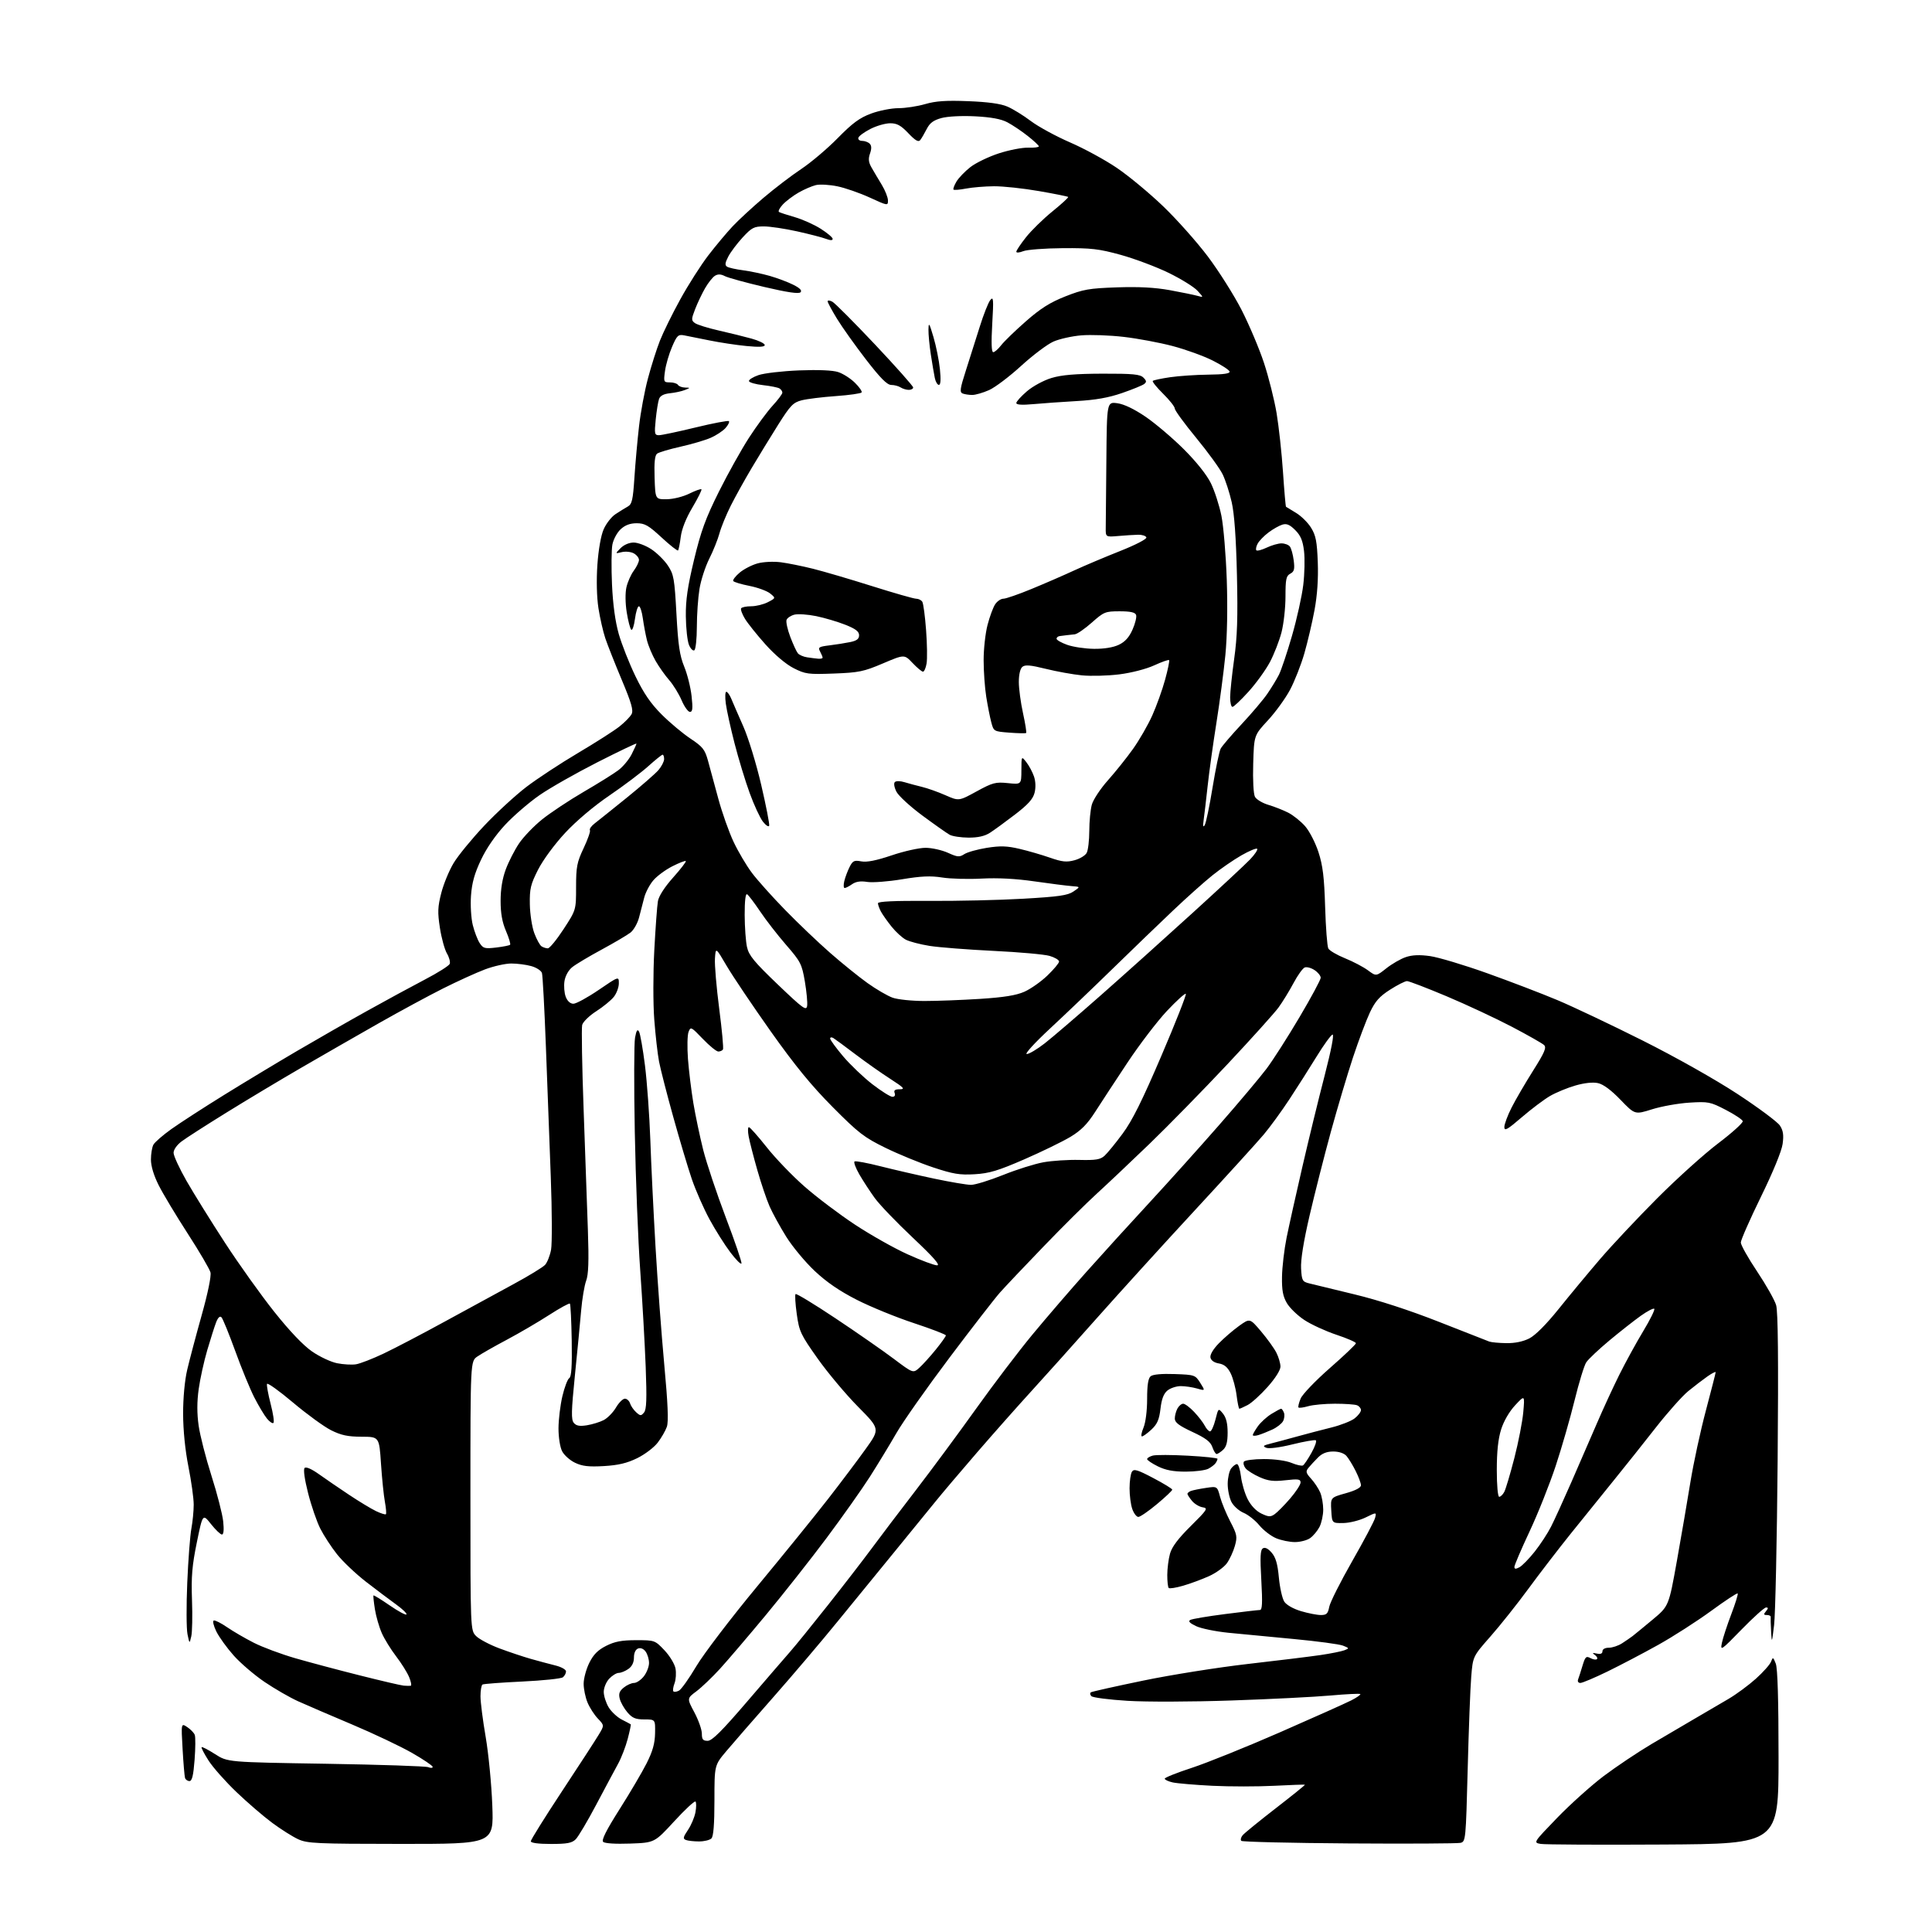 <?xml version="1.0" encoding="UTF-8" standalone="no"?>
<svg 
  version="1.1" 
  xmlns="http://www.w3.org/2000/svg" 
  xmlns:xlink="http://www.w3.org/1999/xlink" 
  xmlns:svg="http://www.w3.org/2000/svg"
  xmlns:rdf="http://www.w3.org/1999/02/22-rdf-syntax-ns#"
  xmlns:cc="http://creativecommons.org/ns#"
  xmlns:dc="http://purl.org/dc/elements/1.1/"
  viewBox="0 0 768 768"
  width="768"
  height="768"
>
<style>svg {background-color: white; }</style>"
<path stroke="none" fill="black" fill-rule="evenodd" d="M661.18,733.23C635.99,733.38 614.05,733.27 612.43,732.98C609.50,732.46 609.50,732.46 618.97,722.65C624.18,717.26 632.51,709.78 637.47,706.03C642.44,702.29 651.00,696.55 656.50,693.29C662.00,690.03 669.88,685.40 674.00,683.01C678.12,680.61 684.05,677.15 687.16,675.31C690.28,673.47 695.16,669.86 698.01,667.30C700.87,664.73 703.56,661.70 704.00,660.57C704.75,658.62 704.86,658.66 705.90,661.32C706.63,663.17 707.00,675.83 707.00,698.55C707.00,732.96 707.00,732.96 661.18,733.23zM159.38,732.98C125.69,732.96 122.15,732.80 118.50,731.11C116.30,730.10 111.67,727.17 108.21,724.61C104.75,722.05 98.36,716.55 94.01,712.39C89.66,708.23 84.67,702.60 82.92,699.88C81.17,697.15 79.92,694.74 80.14,694.52C80.37,694.30 82.79,695.56 85.52,697.31C90.50,700.50 90.50,700.50 129.50,701.12C150.95,701.47 169.29,702.08 170.25,702.48C171.21,702.88 172.00,702.83 172.00,702.36C171.99,701.89 168.28,699.38 163.75,696.79C159.21,694.20 148.53,689.13 140.00,685.53C131.47,681.93 121.80,677.77 118.50,676.28C115.20,674.79 109.20,671.33 105.17,668.60C101.14,665.87 95.63,661.16 92.93,658.13C90.23,655.11 87.12,650.80 86.01,648.56C84.91,646.33 84.44,644.36 84.97,644.18C85.50,644.00 87.89,645.20 90.28,646.85C92.68,648.50 97.46,651.28 100.91,653.03C104.36,654.79 111.76,657.54 117.34,659.16C122.93,660.77 134.47,663.85 143.00,665.99C151.53,668.14 159.40,669.98 160.50,670.07C161.60,670.16 162.84,670.18 163.26,670.12C163.68,670.05 163.40,668.50 162.63,666.67C161.87,664.83 159.54,661.12 157.47,658.42C155.39,655.71 152.83,651.57 151.78,649.20C150.73,646.84 149.49,642.56 149.03,639.70C148.58,636.84 148.32,634.37 148.47,634.21C148.62,634.05 151.49,635.82 154.86,638.14C158.22,640.46 161.24,642.10 161.56,641.77C161.89,641.45 160.07,639.68 157.52,637.84C154.97,636.00 149.55,631.92 145.48,628.77C141.41,625.61 136.22,620.69 133.96,617.83C131.69,614.96 128.70,610.38 127.32,607.64C125.93,604.90 123.75,598.57 122.48,593.58C121.08,588.08 120.53,584.13 121.08,583.55C121.65,582.97 123.79,583.89 126.75,585.99C129.36,587.85 134.76,591.55 138.75,594.20C142.74,596.86 147.58,599.78 149.49,600.70C151.41,601.61 153.17,602.16 153.40,601.93C153.64,601.69 153.46,599.47 153.00,597.00C152.54,594.52 151.84,587.69 151.45,581.82C150.74,571.14 150.74,571.14 143.72,571.12C138.23,571.10 135.61,570.54 131.61,568.54C128.80,567.13 122.00,562.18 116.50,557.55C111.00,552.91 106.34,549.57 106.14,550.13C105.95,550.68 106.60,554.24 107.58,558.05C108.57,561.85 109.08,565.26 108.71,565.62C108.35,565.99 107.18,565.21 106.11,563.89C105.04,562.58 102.78,558.80 101.09,555.50C99.40,552.20 95.99,543.90 93.51,537.04C91.02,530.19 88.56,524.16 88.03,523.63C87.42,523.02 86.66,523.73 85.93,525.59C85.31,527.19 83.72,532.17 82.40,536.66C81.08,541.14 79.54,548.14 78.98,552.20C78.28,557.21 78.28,561.89 78.96,566.69C79.51,570.59 81.81,579.57 84.06,586.64C86.32,593.71 88.41,601.86 88.72,604.75C89.08,608.12 88.90,610.00 88.22,610.00C87.64,610.00 85.69,608.13 83.88,605.85C80.59,601.70 80.59,601.70 78.25,613.10C76.36,622.32 75.99,626.70 76.32,636.00C76.55,642.33 76.42,648.85 76.03,650.50C75.33,653.50 75.33,653.50 74.53,649.61C74.09,647.47 74.05,638.25 74.44,629.11C74.83,619.97 75.57,610.30 76.08,607.61C76.58,604.93 77.00,600.65 77.00,598.11C77.00,595.58 76.05,588.77 74.90,583.00C73.60,576.45 72.81,568.55 72.79,562.00C72.78,555.70 73.43,548.70 74.42,544.50C75.32,540.65 77.90,530.91 80.16,522.85C82.61,514.12 84.03,507.24 83.67,505.81C83.34,504.50 79.27,497.55 74.63,490.38C69.99,483.20 64.80,474.57 63.10,471.19C61.14,467.31 60.00,463.55 60.00,460.96C60.00,458.71 60.44,456.04 60.98,455.04C61.52,454.03 64.78,451.20 68.23,448.75C71.68,446.30 81.03,440.25 89.00,435.31C96.97,430.37 110.03,422.50 118.00,417.82C125.97,413.15 138.57,405.94 146.00,401.81C153.43,397.67 163.72,392.09 168.87,389.40C174.03,386.71 178.49,383.90 178.77,383.15C179.06,382.39 178.56,380.52 177.65,378.99C176.75,377.45 175.49,372.89 174.87,368.85C173.91,362.64 174.00,360.49 175.41,355.00C176.32,351.43 178.52,346.08 180.29,343.13C182.05,340.18 187.53,333.49 192.45,328.27C197.37,323.06 204.95,316.09 209.29,312.78C213.63,309.48 222.86,303.41 229.81,299.30C236.75,295.19 244.14,290.47 246.23,288.81C248.32,287.16 250.49,284.94 251.06,283.89C251.86,282.39 251.03,279.48 247.15,270.24C244.44,263.78 241.50,256.36 240.62,253.73C239.74,251.11 238.51,245.72 237.89,241.76C237.21,237.37 237.05,230.61 237.47,224.52C237.89,218.50 238.88,212.87 239.96,210.41C240.94,208.16 243.04,205.46 244.63,204.41C246.21,203.36 248.41,202.00 249.50,201.39C251.22,200.44 251.60,198.84 252.19,189.89C252.56,184.18 253.39,175.00 254.02,169.50C254.64,164.00 256.23,155.45 257.55,150.50C258.86,145.55 261.01,138.78 262.32,135.45C263.63,132.12 267.28,124.69 270.45,118.95C273.61,113.20 278.62,105.35 281.58,101.50C284.54,97.65 288.89,92.46 291.23,89.97C293.58,87.47 299.10,82.38 303.50,78.64C307.90,74.90 314.65,69.75 318.50,67.19C322.35,64.63 328.88,59.11 333.00,54.91C338.90,48.90 341.73,46.82 346.29,45.14C349.47,43.96 354.35,43.00 357.13,43.00C359.92,43.00 364.70,42.27 367.76,41.38C371.98,40.15 376.11,39.87 384.91,40.22C392.72,40.52 397.79,41.22 400.45,42.37C402.63,43.30 406.83,45.89 409.78,48.12C412.73,50.35 419.73,54.16 425.32,56.59C430.92,59.01 439.32,63.58 443.98,66.75C448.65,69.91 456.92,76.77 462.36,81.99C467.80,87.21 475.81,96.21 480.16,101.99C484.50,107.77 490.52,117.30 493.53,123.17C496.54,129.05 500.54,138.50 502.42,144.17C504.30,149.85 506.57,158.89 507.47,164.26C508.36,169.63 509.51,180.15 510.01,187.64C510.51,195.13 511.05,201.35 511.21,201.45C511.37,201.56 513.16,202.65 515.20,203.88C517.23,205.10 519.93,207.76 521.18,209.80C523.07,212.85 523.53,215.24 523.84,223.51C524.08,230.11 523.64,236.60 522.54,242.51C521.62,247.46 519.80,255.21 518.50,259.74C517.19,264.28 514.63,270.79 512.81,274.21C510.99,277.63 507.02,283.10 504.00,286.36C498.50,292.30 498.50,292.30 498.17,303.56C497.97,310.03 498.27,315.63 498.86,316.73C499.42,317.79 501.82,319.23 504.19,319.94C506.56,320.64 510.12,322.05 512.09,323.05C514.07,324.06 517.09,326.48 518.80,328.42C520.51,330.37 522.90,335.01 524.11,338.73C525.84,344.07 526.40,348.68 526.76,360.50C527.01,368.75 527.58,376.19 528.03,377.03C528.47,377.88 531.46,379.63 534.67,380.93C537.88,382.23 541.97,384.38 543.77,385.71C547.04,388.13 547.04,388.13 551.09,384.92C553.32,383.16 556.80,381.15 558.82,380.47C561.39,379.60 564.31,379.48 568.50,380.07C571.80,380.54 581.99,383.59 591.14,386.86C600.30,390.13 612.90,394.96 619.14,397.58C625.39,400.21 640.62,407.43 653.00,413.64C666.15,420.24 681.80,429.06 690.66,434.86C699.00,440.33 706.60,445.98 707.54,447.43C708.85,449.42 709.11,451.18 708.62,454.74C708.24,457.56 704.79,465.96 699.99,475.76C695.60,484.75 692.00,492.92 692.00,493.92C692.00,494.92 694.91,500.10 698.48,505.43C702.04,510.76 705.44,516.78 706.04,518.81C706.79,521.37 706.98,540.31 706.64,580.50C706.37,612.40 705.73,641.88 705.23,646.00C704.36,653.23 704.31,653.32 704.04,648.50C703.89,645.75 703.82,643.16 703.88,642.75C703.95,642.34 703.27,642.00 702.38,642.00C701.05,642.00 700.98,641.73 702.00,640.50C702.96,639.34 702.97,639.00 702.03,639.00C701.37,639.00 696.99,642.94 692.30,647.75C684.09,656.18 683.80,656.37 684.50,653.00C684.90,651.08 686.57,645.98 688.21,641.68C689.85,637.38 691.00,633.66 690.75,633.42C690.50,633.17 685.72,636.32 680.12,640.42C674.51,644.51 665.06,650.58 659.10,653.90C653.15,657.22 644.08,661.97 638.96,664.47C633.84,666.96 629.00,669.00 628.22,669.00C627.40,669.00 627.02,668.40 627.32,667.60C627.62,666.84 628.40,664.38 629.07,662.15C630.15,658.56 630.52,658.21 632.23,659.12C633.30,659.69 634.46,659.88 634.81,659.53C635.16,659.18 634.78,658.43 633.97,657.86C632.82,657.05 632.99,656.93 634.75,657.32C636.25,657.65 637.00,657.34 637.00,656.41C637.00,655.57 638.02,655.00 639.54,655.00C640.93,655.00 643.29,654.21 644.78,653.25C646.28,652.29 648.17,650.98 649.00,650.35C649.82,649.71 653.40,646.78 656.94,643.83C663.37,638.47 663.37,638.47 666.59,620.49C668.36,610.59 670.79,596.42 671.99,589.00C673.20,581.58 675.94,568.89 678.09,560.80C680.24,552.72 682.00,545.83 682.00,545.49C682.00,545.14 680.54,545.89 678.75,547.14C676.96,548.39 673.54,551.01 671.15,552.96C668.76,554.90 662.93,561.45 658.19,567.50C653.46,573.55 645.93,583.00 641.47,588.50C637.01,594.00 629.34,603.50 624.43,609.61C619.52,615.72 611.91,625.62 607.52,631.61C603.13,637.60 596.38,646.09 592.52,650.47C585.50,658.44 585.50,658.44 584.84,666.47C584.47,670.89 583.84,687.45 583.43,703.27C582.70,731.32 582.63,732.06 580.59,732.56C579.44,732.84 559.52,732.95 536.33,732.79C513.14,732.63 493.84,732.17 493.44,731.77C493.04,731.37 493.28,730.37 493.97,729.54C494.66,728.71 500.57,723.89 507.10,718.84C513.64,713.78 518.87,709.56 518.74,709.45C518.61,709.35 513.10,709.54 506.50,709.88C499.90,710.22 488.86,710.22 481.96,709.88C475.06,709.53 467.97,708.93 466.21,708.55C464.44,708.16 463.00,707.48 463.00,707.05C463.00,706.61 467.84,704.68 473.75,702.75C479.66,700.82 495.42,694.47 508.78,688.63C522.13,682.79 534.88,677.08 537.12,675.94C539.36,674.80 540.99,673.66 540.75,673.41C540.50,673.17 535.17,673.43 528.90,673.99C522.63,674.56 504.90,675.45 489.50,675.97C473.76,676.51 455.67,676.57 448.19,676.10C440.87,675.65 434.42,674.82 433.85,674.25C433.29,673.69 433.20,672.99 433.67,672.71C434.13,672.42 443.49,670.33 454.47,668.06C465.45,665.78 484.12,662.82 495.97,661.46C507.81,660.11 520.84,658.51 524.92,657.91C528.99,657.31 533.27,656.45 534.42,656.01C536.41,655.24 536.39,655.16 533.84,654.16C532.37,653.59 523.60,652.41 514.34,651.54C505.08,650.67 493.36,649.55 488.29,649.05C483.23,648.54 477.45,647.36 475.45,646.41C472.91,645.20 472.22,644.46 473.16,643.95C473.90,643.54 480.14,642.49 487.04,641.61C493.94,640.72 500.14,640.00 500.82,640.00C501.77,640.00 501.90,637.25 501.39,628.15C500.86,618.90 501.00,616.12 502.02,615.49C502.87,614.96 504.10,615.57 505.51,617.22C507.12,619.09 507.87,621.67 508.37,627.09C508.75,631.13 509.72,635.44 510.52,636.68C511.39,638.00 514.12,639.55 517.18,640.46C520.03,641.31 523.58,642.00 525.07,642.00C527.33,642.00 527.88,641.46 528.39,638.75C528.73,636.96 532.84,628.79 537.52,620.59C542.21,612.40 546.30,604.65 546.62,603.39C547.19,601.09 547.19,601.09 542.85,603.22C540.46,604.39 536.48,605.39 534.00,605.43C529.50,605.50 529.50,605.50 529.20,600.40C528.91,595.29 528.91,595.29 534.95,593.59C538.88,592.49 541.00,591.37 541.00,590.41C541.00,589.59 540.05,587.03 538.88,584.71C537.72,582.39 536.07,579.71 535.23,578.75C534.28,577.68 532.26,577.00 529.99,577.00C527.41,577.00 525.56,577.73 523.90,579.41C522.58,580.73 520.89,582.56 520.14,583.48C518.96,584.93 519.10,585.52 521.20,587.83C522.53,589.30 524.16,591.76 524.81,593.30C525.47,594.84 526.00,597.90 526.00,600.10C526.00,602.30 525.33,605.40 524.51,606.99C523.68,608.58 522.01,610.58 520.78,611.44C519.56,612.30 516.84,613.00 514.75,613.00C512.65,613.00 509.28,612.31 507.25,611.46C505.22,610.61 502.23,608.30 500.60,606.33C498.98,604.36 496.16,602.13 494.35,601.37C492.53,600.61 490.36,598.67 489.52,597.05C488.69,595.43 488.01,592.16 488.03,589.80C488.05,587.43 488.66,584.71 489.39,583.75C490.12,582.79 491.17,582.00 491.72,582.00C492.27,582.00 492.98,584.22 493.31,586.93C493.63,589.64 494.83,593.71 495.98,595.97C497.28,598.51 499.35,600.68 501.43,601.67C504.31,603.04 505.06,603.07 506.74,601.88C507.81,601.12 510.56,598.34 512.85,595.69C515.13,593.04 517.00,590.17 517.00,589.31C517.00,587.98 516.07,587.85 511.01,588.42C506.24,588.96 504.14,588.71 500.76,587.21C498.41,586.17 495.90,584.60 495.16,583.71C494.43,582.82 494.12,581.62 494.47,581.04C494.83,580.47 498.41,580.00 502.44,580.00C506.75,580.00 511.26,580.63 513.42,581.53C515.44,582.37 517.48,582.82 517.96,582.52C518.45,582.22 519.97,579.97 521.34,577.50C522.72,575.04 523.49,572.81 523.07,572.54C522.64,572.28 518.44,573.01 513.73,574.17C508.73,575.41 504.41,575.96 503.34,575.51C501.83,574.88 502.13,574.59 505.00,573.87C506.93,573.39 511.65,572.13 515.50,571.06C519.35,569.99 525.54,568.37 529.26,567.45C532.98,566.53 537.14,564.89 538.51,563.81C539.88,562.74 541.00,561.26 541.00,560.53C541.00,559.81 540.29,558.94 539.42,558.61C538.55,558.27 534.61,558.00 530.66,558.00C526.72,558.00 521.94,558.44 520.06,558.98C518.17,559.52 516.43,559.76 516.18,559.51C515.93,559.27 516.31,557.68 517.01,555.98C517.72,554.27 522.90,548.86 528.64,543.83C534.34,538.84 539.00,534.40 539.00,533.96C539.00,533.52 535.50,532.00 531.23,530.58C526.96,529.15 521.24,526.53 518.53,524.74C515.81,522.96 512.67,519.92 511.55,518.00C509.97,515.30 509.53,512.89 509.62,507.50C509.68,503.65 510.50,496.68 511.44,492.00C512.39,487.32 515.19,474.73 517.67,464.00C520.15,453.27 524.13,436.93 526.53,427.69C529.22,417.27 530.42,411.02 529.69,411.26C529.03,411.47 526.17,415.43 523.32,420.07C520.47,424.71 515.63,432.32 512.55,437.00C509.48,441.68 504.89,447.98 502.35,451.00C499.81,454.02 487.54,467.52 475.07,481.00C462.60,494.48 445.02,513.83 435.99,524.00C426.97,534.17 415.27,547.23 409.99,553.00C404.72,558.77 395.02,569.71 388.45,577.31C381.88,584.91 374.25,593.91 371.50,597.33C368.75,600.74 361.53,609.60 355.45,617.02C349.37,624.43 339.27,636.80 333.01,644.50C326.75,652.20 315.29,665.70 307.54,674.50C299.78,683.30 291.32,693.02 288.72,696.11C284.00,701.72 284.00,701.72 284.00,715.66C284.00,725.17 283.62,729.98 282.80,730.80C282.14,731.46 279.93,732.00 277.88,732.00C275.84,732.00 273.49,731.74 272.66,731.42C271.41,730.94 271.54,730.30 273.46,727.46C274.73,725.59 276.07,722.43 276.45,720.43C276.82,718.43 276.83,716.50 276.47,716.15C276.11,715.79 272.30,719.33 268.01,724.00C260.20,732.50 260.20,732.50 250.50,732.85C244.65,733.06 240.39,732.79 239.76,732.16C239.04,731.44 241.04,727.48 246.22,719.31C250.35,712.81 255.20,704.57 257.01,701.00C259.45,696.17 260.32,693.09 260.40,689.00C260.50,683.50 260.50,683.50 256.17,683.50C252.66,683.50 251.37,682.97 249.42,680.70C248.10,679.16 246.72,676.73 246.36,675.28C245.85,673.27 246.22,672.24 247.96,670.83C249.20,669.82 251.04,669.00 252.04,669.00C253.04,669.00 254.79,667.81 255.93,666.37C257.07,664.92 258.00,662.53 258.00,661.06C258.00,659.59 257.39,657.55 256.64,656.53C255.81,655.39 254.65,654.92 253.64,655.31C252.63,655.70 252.00,657.07 252.00,658.91C252.00,660.85 251.23,662.43 249.78,663.44C248.56,664.30 246.83,665.00 245.95,665.00C245.07,665.00 243.37,666.04 242.17,667.31C240.96,668.61 240.00,670.92 240.00,672.56C240.01,674.18 240.89,676.94 241.96,678.70C243.03,680.46 245.39,682.66 247.21,683.58C249.02,684.50 250.61,685.34 250.74,685.45C250.87,685.56 250.33,688.15 249.53,691.22C248.73,694.28 247.01,698.74 245.70,701.14C244.38,703.54 240.47,710.85 237.01,717.39C233.55,723.94 229.88,730.12 228.86,731.14C227.36,732.64 225.46,733.00 219.00,733.00C214.00,733.00 211.00,732.60 211.00,731.93C211.00,731.35 216.54,722.46 223.32,712.18C230.10,701.91 236.68,691.78 237.94,689.68C240.25,685.87 240.25,685.87 237.68,683.18C236.26,681.71 234.41,678.83 233.55,676.78C232.70,674.74 232.00,671.36 232.01,669.28C232.02,667.20 233.03,663.48 234.26,661.00C235.91,657.68 237.67,655.91 240.96,654.25C244.40,652.52 247.14,652.00 252.87,652.00C260.25,652.00 260.34,652.03 264.11,655.99C266.21,658.20 268.18,661.45 268.52,663.25C268.86,665.05 268.68,667.71 268.13,669.16C267.58,670.61 267.38,672.05 267.70,672.36C268.01,672.67 269.01,672.53 269.92,672.04C270.84,671.55 273.94,667.18 276.81,662.33C279.69,657.47 290.61,643.15 301.09,630.50C311.56,617.85 324.26,602.18 329.31,595.67C334.37,589.16 341.05,580.28 344.16,575.93C349.82,568.02 349.82,568.02 341.09,559.20C336.28,554.34 329.07,545.74 325.06,540.09C318.26,530.49 317.70,529.31 316.73,522.39C316.16,518.31 315.94,514.72 316.25,514.41C316.56,514.10 323.72,518.45 332.15,524.07C340.59,529.69 350.97,536.91 355.23,540.11C362.97,545.93 362.97,545.93 365.44,543.72C366.80,542.50 369.73,539.26 371.96,536.52C374.18,533.78 376.00,531.23 376.00,530.85C376.00,530.47 370.26,528.27 363.25,525.95C356.24,523.64 346.03,519.47 340.58,516.69C333.69,513.18 328.56,509.66 323.81,505.19C320.05,501.64 314.98,495.53 312.54,491.62C310.10,487.70 307.13,482.29 305.94,479.60C304.75,476.90 302.54,470.37 301.04,465.10C299.53,459.82 297.99,453.81 297.61,451.75C297.22,449.69 297.27,448.02 297.70,448.06C298.14,448.09 301.32,451.68 304.77,456.03C308.21,460.39 314.96,467.41 319.77,471.63C324.57,475.85 333.59,482.67 339.82,486.78C346.04,490.89 355.49,496.22 360.82,498.62C366.14,501.03 371.40,502.99 372.50,502.99C373.92,502.99 371.09,499.77 362.83,491.98C356.41,485.93 349.61,478.85 347.73,476.24C345.84,473.63 343.08,469.40 341.60,466.84C340.12,464.27 339.27,461.95 339.71,461.69C340.14,461.42 344.77,462.28 350.00,463.61C355.23,464.93 364.79,467.14 371.27,468.51C377.74,469.88 384.37,471.00 386.00,471.00C387.63,471.00 393.36,469.23 398.73,467.08C404.10,464.92 411.33,462.64 414.79,462.02C418.25,461.40 424.67,460.98 429.05,461.09C435.59,461.25 437.40,460.95 439.08,459.43C440.20,458.41 443.44,454.46 446.26,450.64C450.08,445.50 454.05,437.51 461.68,419.67C467.34,406.45 471.70,395.37 471.38,395.06C471.06,394.75 467.67,397.83 463.84,401.90C460.02,405.98 452.97,415.20 448.19,422.40C443.41,429.61 437.62,438.43 435.34,442.00C432.21,446.88 429.77,449.35 425.52,451.92C422.40,453.79 414.15,457.81 407.18,460.85C396.73,465.39 393.26,466.44 387.44,466.78C381.50,467.13 378.90,466.70 370.94,464.06C365.75,462.34 357.23,458.84 352.00,456.29C343.50,452.13 341.29,450.43 331.00,440.07C322.54,431.55 316.04,423.61 306.39,410.00C299.19,399.82 291.31,388.12 288.89,384.00C284.50,376.50 284.50,376.50 284.20,381.06C284.04,383.56 284.80,392.53 285.90,400.99C287.00,409.44 287.67,416.73 287.39,417.18C287.11,417.63 286.28,418.00 285.54,418.00C284.80,418.00 282.03,415.74 279.38,412.98C274.73,408.12 274.53,408.03 273.70,410.23C273.23,411.48 273.13,416.32 273.48,421.00C273.84,425.68 274.80,433.55 275.62,438.50C276.45,443.45 278.21,451.83 279.54,457.12C280.88,462.40 284.92,474.50 288.52,483.99C292.13,493.48 294.93,501.70 294.75,502.24C294.57,502.79 292.59,500.82 290.36,497.87C288.12,494.91 284.38,488.99 282.04,484.69C279.71,480.40 276.54,473.18 274.99,468.65C273.45,464.12 270.13,453.01 267.62,443.96C265.10,434.91 262.56,425.02 261.98,422.00C261.40,418.98 260.55,411.44 260.08,405.26C259.60,399.02 259.61,386.80 260.09,377.76C260.57,368.82 261.21,360.03 261.53,358.23C261.88,356.22 264.19,352.62 267.57,348.84C270.58,345.46 272.85,342.52 272.62,342.29C272.39,342.05 269.96,343.00 267.23,344.38C264.50,345.77 261.09,348.29 259.66,350.00C258.22,351.70 256.62,354.76 256.09,356.80C255.57,358.83 254.64,362.39 254.04,364.70C253.44,367.00 251.92,369.70 250.65,370.70C249.39,371.69 244.21,374.74 239.16,377.48C234.10,380.21 228.83,383.36 227.45,384.48C225.97,385.67 224.71,387.94 224.39,390.00C224.09,391.93 224.31,394.74 224.89,396.25C225.56,397.97 226.69,399.00 227.94,399.00C229.03,399.00 233.54,396.54 237.96,393.53C246.00,388.05 246.00,388.05 246.00,390.89C246.00,392.45 245.11,394.86 244.02,396.25C242.93,397.63 239.78,400.22 237.01,401.99C234.24,403.77 231.73,406.22 231.42,407.45C231.12,408.67 231.37,423.81 232.00,441.09C232.62,458.36 233.39,479.99 233.70,489.14C234.12,501.35 233.93,506.68 233.00,509.14C232.31,510.99 231.41,516.33 231.01,521.00C230.61,525.67 229.50,537.27 228.53,546.77C227.09,561.03 227.02,564.31 228.10,565.62C229.07,566.79 230.40,567.03 233.31,566.57C235.45,566.22 238.46,565.30 239.98,564.51C241.51,563.72 243.70,561.48 244.85,559.54C245.99,557.59 247.59,556.00 248.40,556.00C249.21,556.00 250.13,556.84 250.46,557.87C250.78,558.90 251.88,560.48 252.88,561.39C254.54,562.89 254.84,562.90 256.01,561.49C257.01,560.28 257.16,556.18 256.67,543.22C256.31,534.02 255.34,516.83 254.50,505.00C253.65,493.18 252.68,468.40 252.34,449.94C251.99,431.48 252.04,414.62 252.44,412.47C252.98,409.57 253.40,408.96 254.03,410.09C254.50,410.93 255.56,416.99 256.39,423.56C257.21,430.13 258.17,443.38 258.51,453.00C258.84,462.62 259.77,481.75 260.57,495.50C261.37,509.25 262.94,530.36 264.05,542.41C265.49,557.88 265.79,565.16 265.09,567.16C264.55,568.72 262.91,571.56 261.45,573.47C259.99,575.39 256.32,578.16 253.29,579.65C249.22,581.64 245.76,582.46 240.04,582.79C234.04,583.14 231.48,582.85 228.61,581.48C226.58,580.52 224.26,578.46 223.46,576.91C222.63,575.31 222.01,571.39 222.01,567.80C222.02,564.33 222.72,558.59 223.55,555.04C224.39,551.48 225.62,548.23 226.29,547.82C227.16,547.28 227.43,543.13 227.27,532.88C227.14,525.08 226.81,518.48 226.54,518.21C226.27,517.94 222.55,519.98 218.27,522.74C214.00,525.50 206.45,529.92 201.50,532.55C196.55,535.18 191.26,538.19 189.75,539.24C187.00,541.14 187.00,541.14 187.00,594.61C187.00,648.09 187.00,648.09 189.28,650.38C190.54,651.63 194.70,653.83 198.53,655.26C202.37,656.69 207.97,658.57 211.00,659.43C214.03,660.29 218.41,661.46 220.75,662.04C223.12,662.62 225.00,663.67 225.00,664.42C225.00,665.15 224.44,666.20 223.75,666.75C223.06,667.29 215.77,668.05 207.54,668.44C199.31,668.83 192.23,669.36 191.79,669.63C191.36,669.90 191.00,672.00 191.00,674.31C191.00,676.61 191.93,683.90 193.07,690.50C194.20,697.10 195.39,709.36 195.70,717.75C196.27,733.00 196.27,733.00 159.38,732.98zM75.32,708.00C74.56,708.00 73.76,707.44 73.55,706.75C73.34,706.06 72.90,700.88 72.58,695.22C71.99,684.94 71.99,684.94 74.41,686.53C75.74,687.41 77.09,688.80 77.42,689.64C77.74,690.48 77.71,694.95 77.35,699.58C76.88,705.77 76.34,708.00 75.32,708.00zM281.31,692.00C283.06,692.00 286.91,688.17 297.06,676.33C304.45,667.71 312.12,658.82 314.09,656.58C316.07,654.34 322.85,645.98 329.16,638.00C335.47,630.02 343.28,619.90 346.53,615.50C349.77,611.10 357.62,600.75 363.97,592.50C370.31,584.25 381.13,569.62 388.00,560.00C394.87,550.38 404.96,537.10 410.42,530.50C415.88,523.90 425.56,512.66 431.93,505.52C438.29,498.38 449.55,486.00 456.94,478.02C464.33,470.03 476.78,456.18 484.62,447.22C492.46,438.27 500.95,428.18 503.49,424.80C506.03,421.42 511.91,412.23 516.55,404.38C521.20,396.53 525.00,389.46 525.00,388.67C525.00,387.88 523.90,386.51 522.55,385.63C521.21,384.74 519.45,384.27 518.66,384.58C517.86,384.88 515.84,387.69 514.18,390.82C512.51,393.94 509.84,398.30 508.23,400.50C506.63,402.70 497.49,412.85 487.91,423.06C478.33,433.26 464.43,447.47 457.00,454.64C449.57,461.80 440.12,470.73 436.00,474.49C431.88,478.24 422.39,487.65 414.92,495.41C407.44,503.16 399.62,511.42 397.53,513.77C395.45,516.11 386.39,527.79 377.42,539.72C368.44,551.65 358.93,565.16 356.30,569.74C353.66,574.33 348.93,582.10 345.80,587.02C342.66,591.94 334.92,602.88 328.61,611.34C322.29,619.79 311.43,633.57 304.47,641.96C297.51,650.35 289.29,659.98 286.21,663.36C283.12,666.74 278.90,670.77 276.83,672.32C273.05,675.13 273.05,675.13 276.03,680.71C277.66,683.77 279.00,687.57 279.00,689.14C279.00,691.46 279.43,692.00 281.31,692.00zM470.34,630.34C467.50,631.17 464.91,631.58 464.59,631.25C464.26,630.93 464.00,628.60 464.01,626.08C464.01,623.56 464.50,619.75 465.09,617.62C465.84,614.91 468.33,611.60 473.33,606.65C479.93,600.11 480.31,599.52 478.09,599.18C476.76,598.98 474.86,597.85 473.87,596.66C472.88,595.47 472.05,594.21 472.03,593.86C472.01,593.50 472.62,592.98 473.37,592.69C474.13,592.40 476.80,591.85 479.31,591.48C483.87,590.79 483.87,590.79 485.00,595.02C485.63,597.34 487.46,601.78 489.07,604.87C491.74,609.99 491.91,610.86 490.89,614.50C490.28,616.70 488.85,619.80 487.73,621.38C486.60,622.96 483.39,625.29 480.59,626.55C477.79,627.81 473.18,629.52 470.34,630.34zM604.01,623.00C605.11,622.40 607.85,619.60 610.09,616.77C612.33,613.94 615.25,609.47 616.58,606.84C617.91,604.22 621.52,596.32 624.60,589.28C627.68,582.25 632.23,571.77 634.71,566.00C637.19,560.23 641.23,551.45 643.70,546.50C646.16,541.55 650.43,533.76 653.19,529.19C655.95,524.62 657.94,520.60 657.60,520.27C657.27,519.94 654.86,521.18 652.25,523.04C649.64,524.90 644.02,529.31 639.77,532.85C635.52,536.39 631.37,540.31 630.55,541.56C629.73,542.82 627.65,549.62 625.92,556.67C624.19,563.73 620.81,575.47 618.40,582.76C615.98,590.06 611.31,601.79 608.00,608.83C604.70,615.87 602.00,622.18 602.00,622.85C602.00,623.76 602.51,623.80 604.01,623.00zM452.51,603.00C451.79,603.00 450.70,601.58 450.10,599.85C449.49,598.12 449.01,594.41 449.02,591.60C449.02,588.80 449.45,585.84 449.96,585.04C450.73,583.81 452.12,584.22 458.43,587.54C462.58,589.72 465.98,591.80 465.99,592.16C466.00,592.53 463.26,595.12 459.91,597.91C456.56,600.71 453.23,603.00 452.51,603.00zM595.96,595.00C596.50,595.00 597.40,594.13 597.97,593.06C598.54,592.00 600.34,585.95 601.97,579.63C603.60,573.31 605.20,565.07 605.53,561.32C606.13,554.50 606.13,554.50 602.28,558.63C599.96,561.13 597.76,564.92 596.72,568.22C595.54,571.96 595.00,577.04 595.00,584.34C595.00,590.52 595.41,595.00 595.96,595.00zM471.32,585.00C466.40,585.00 463.31,584.41 460.25,582.89C457.91,581.74 456.00,580.44 456.00,580.01C456.00,579.58 457.01,578.96 458.25,578.62C459.49,578.29 465.79,578.30 472.25,578.66C478.71,579.01 483.99,579.57 483.98,579.90C483.98,580.23 483.64,581.00 483.23,581.60C482.83,582.21 481.52,583.22 480.32,583.85C479.11,584.48 475.06,585.00 471.32,585.00zM483.62,578.00C483.22,578.00 482.46,576.75 481.93,575.23C481.20,573.12 479.28,571.67 473.98,569.20C468.68,566.73 467.00,565.46 467.00,563.91C467.00,562.79 467.47,561.00 468.04,559.93C468.60,558.87 469.64,558.00 470.34,558.00C471.04,558.00 472.99,559.46 474.68,561.25C476.38,563.04 478.28,565.51 478.92,566.75C479.55,567.99 480.50,569.00 481.02,569.00C481.54,569.00 482.50,566.90 483.15,564.34C484.32,559.68 484.32,559.68 486.16,561.95C487.42,563.51 488.00,565.86 488.00,569.46C488.00,573.26 487.50,575.14 486.17,576.35C485.17,577.26 484.02,578.00 483.62,578.00zM453.95,571.00C453.48,571.00 453.75,569.44 454.55,567.53C455.40,565.50 456.00,560.80 456.00,556.15C456.00,550.59 456.42,547.90 457.40,547.08C458.29,546.35 461.81,546.02 466.95,546.21C474.89,546.49 475.14,546.58 477.11,549.70C479.13,552.90 479.13,552.90 475.82,551.95C474.00,551.43 471.10,551.00 469.37,551.00C467.64,551.00 465.26,551.79 464.08,552.75C462.58,553.98 461.76,556.12 461.31,560.00C460.80,564.32 460.04,566.09 457.73,568.25C456.11,569.76 454.41,571.00 453.95,571.00zM500.25,570.46C499.01,570.83 498.00,570.84 498.00,570.47C498.00,570.11 498.91,568.53 500.02,566.97C501.13,565.42 503.54,563.21 505.39,562.07C507.23,560.93 508.97,560.00 509.26,560.00C509.55,560.00 510.06,560.71 510.39,561.57C510.72,562.44 510.56,563.95 510.03,564.94C509.50,565.93 507.59,567.42 505.78,568.26C503.98,569.09 501.49,570.08 500.25,570.46zM492.66,560.00C492.43,560.00 491.93,557.59 491.56,554.65C491.19,551.71 490.13,547.77 489.20,545.90C487.98,543.46 486.65,542.36 484.51,541.99C482.65,541.68 481.39,540.79 481.17,539.63C480.95,538.51 482.28,536.27 484.53,533.97C486.58,531.87 490.18,528.77 492.54,527.08C496.84,523.99 496.84,523.99 501.29,529.25C503.74,532.14 506.48,535.94 507.37,537.70C508.27,539.46 509.00,541.96 509.00,543.25C509.00,544.66 506.96,547.89 503.89,551.33C501.09,554.48 497.51,557.72 495.94,558.53C494.38,559.34 492.90,560.00 492.66,560.00zM141.50,542.33C143.15,542.07 148.10,540.15 152.50,538.06C156.90,535.98 167.80,530.27 176.72,525.39C185.65,520.50 197.94,513.80 204.04,510.51C210.14,507.21 215.83,503.74 216.69,502.79C217.55,501.83 218.62,499.13 219.06,496.78C219.49,494.43 219.45,481.48 218.95,468.00C218.45,454.52 217.57,431.12 217.00,416.00C216.43,400.88 215.73,387.73 215.43,386.78C215.13,385.84 213.22,384.60 211.19,384.04C209.16,383.47 205.60,383.01 203.27,383.01C200.95,383.00 196.22,384.06 192.77,385.36C189.32,386.66 181.84,390.07 176.13,392.93C170.43,395.79 158.96,402.00 150.63,406.72C142.31,411.44 128.53,419.35 120.00,424.30C111.47,429.25 97.97,437.34 90.00,442.28C82.03,447.21 74.04,452.34 72.25,453.68C70.33,455.11 69.00,456.99 69.00,458.27C69.00,459.46 71.33,464.50 74.17,469.47C77.01,474.43 83.87,485.47 89.42,494.00C94.96,502.52 103.80,514.90 109.06,521.50C115.19,529.20 120.58,534.85 124.09,537.26C127.10,539.34 131.57,541.43 134.03,541.91C136.49,542.40 139.85,542.59 141.50,542.33zM598.79,533.92C602.21,533.97 605.44,533.30 607.93,532.04C610.35,530.80 614.68,526.45 619.63,520.29C623.95,514.90 631.35,506.00 636.06,500.50C640.78,495.00 651.01,484.11 658.80,476.30C666.59,468.49 677.50,458.66 683.04,454.47C688.58,450.27 692.96,446.31 692.77,445.67C692.58,445.03 689.51,443.00 685.96,441.16C679.83,437.99 679.09,437.85 671.50,438.32C667.10,438.60 660.44,439.79 656.70,440.97C649.89,443.11 649.89,443.11 644.18,437.19C640.51,433.37 637.33,431.01 635.25,430.56C633.23,430.11 629.89,430.46 626.27,431.50C623.09,432.41 618.55,434.29 616.18,435.66C613.80,437.04 608.74,440.85 604.93,444.13C599.16,449.09 598.00,449.74 598.00,448.02C598.00,446.88 599.31,443.37 600.91,440.22C602.51,437.07 606.36,430.48 609.45,425.58C614.01,418.35 614.84,416.42 613.79,415.42C613.08,414.75 607.33,411.48 601.00,408.16C594.67,404.84 583.02,399.40 575.11,396.06C567.19,392.73 560.08,390.00 559.31,390.00C558.54,390.00 555.50,391.54 552.56,393.42C548.34,396.12 546.67,398.01 544.56,402.46C543.10,405.56 540.08,413.58 537.85,420.30C535.63,427.01 531.65,440.38 529.01,450.00C526.38,459.62 522.58,474.60 520.56,483.29C518.18,493.54 517.00,500.89 517.20,504.25C517.48,509.08 517.70,509.48 520.50,510.18C522.15,510.58 530.25,512.55 538.50,514.55C547.96,516.83 560.34,520.86 572.00,525.45C582.17,529.46 591.17,532.98 592.00,533.29C592.83,533.59 595.88,533.88 598.79,533.92zM354.74,436.00C355.64,436.00 355.99,435.42 355.64,434.50C355.22,433.40 355.77,433.00 357.69,433.00C359.91,433.00 359.33,432.37 353.91,428.87C350.38,426.61 344.12,422.19 340.00,419.07C335.88,415.94 331.94,413.05 331.25,412.63C330.56,412.22 330.00,412.31 330.00,412.84C330.00,413.37 332.32,416.55 335.16,419.91C338.00,423.26 343.24,428.26 346.79,431.01C350.35,433.75 353.93,436.00 354.74,436.00zM408.16,419.00C409.08,419.00 412.28,417.09 415.29,414.75C418.29,412.41 428.40,403.75 437.75,395.50C447.10,387.25 463.47,372.56 474.12,362.86C484.78,353.16 495.04,343.61 496.93,341.63C498.82,339.65 500.08,337.75 499.74,337.41C499.40,337.07 496.58,338.24 493.47,340.02C490.37,341.79 485.19,345.36 481.98,347.94C478.76,350.52 471.71,356.81 466.32,361.93C460.92,367.04 450.20,377.37 442.50,384.88C434.80,392.40 423.55,403.15 417.50,408.77C411.26,414.57 407.22,419.00 408.16,419.00zM320.85,399.85C321.04,398.57 320.63,394.20 319.94,390.13C318.75,383.22 318.27,382.26 312.50,375.62C309.10,371.70 304.45,365.72 302.17,362.31C299.88,358.91 297.56,355.84 297.00,355.50C296.36,355.10 296.01,358.04 296.02,363.69C296.04,368.54 296.45,374.30 296.95,376.50C297.69,379.81 299.81,382.38 309.17,391.34C319.21,400.94 320.54,401.91 320.85,399.85zM367.50,397.91C372.45,397.91 382.40,397.53 389.61,397.07C399.07,396.46 403.96,395.67 407.21,394.23C409.69,393.13 413.81,390.24 416.36,387.79C418.91,385.34 421.00,382.84 421.00,382.22C421.00,381.60 419.31,380.60 417.25,379.99C415.19,379.38 405.14,378.48 394.91,377.99C384.69,377.49 373.27,376.60 369.54,376.01C365.80,375.41 361.57,374.31 360.12,373.56C358.68,372.82 356.11,370.47 354.41,368.35C352.71,366.23 350.80,363.52 350.16,362.32C349.52,361.11 349.00,359.65 349.00,359.06C349.00,358.33 355.44,358.03 369.25,358.12C380.39,358.19 397.25,357.81 406.71,357.26C420.84,356.45 424.43,355.94 426.71,354.39C429.50,352.50 429.50,352.50 426.00,352.24C424.07,352.10 417.42,351.25 411.22,350.36C403.83,349.29 396.59,348.91 390.22,349.25C384.87,349.54 377.80,349.35 374.50,348.82C369.92,348.10 366.14,348.26 358.55,349.53C353.07,350.44 346.86,350.91 344.75,350.58C342.08,350.15 340.23,350.43 338.73,351.48C337.53,352.32 336.20,353.00 335.76,353.00C335.32,353.00 335.26,351.76 335.62,350.25C335.98,348.74 336.93,346.22 337.72,344.65C338.97,342.16 339.55,341.88 342.37,342.41C344.59,342.83 348.34,342.08 354.48,340.01C359.37,338.35 365.43,337.01 367.94,337.02C370.45,337.03 374.44,337.93 376.82,339.00C380.63,340.73 381.38,340.79 383.32,339.54C384.52,338.75 388.54,337.63 392.26,337.03C397.64,336.18 400.28,336.26 405.26,337.43C408.69,338.23 414.16,339.82 417.40,340.95C422.24,342.63 423.99,342.81 427.13,341.96C429.24,341.40 431.42,340.08 431.98,339.03C432.54,337.99 433.00,334.06 433.01,330.32C433.01,326.57 433.47,321.86 434.02,319.86C434.58,317.85 437.45,313.51 440.40,310.20C443.35,306.89 447.83,301.30 450.35,297.77C452.87,294.24 456.33,288.23 458.04,284.42C459.74,280.62 462.05,274.20 463.15,270.17C464.26,266.13 464.97,262.64 464.74,262.40C464.50,262.17 461.82,263.11 458.79,264.50C455.62,265.95 449.72,267.47 444.93,268.07C440.34,268.64 433.64,268.82 430.04,268.46C426.44,268.10 419.97,266.93 415.66,265.86C409.61,264.36 407.49,264.18 406.41,265.08C405.55,265.79 405.00,268.15 405.00,271.09C405.00,273.76 405.75,279.34 406.66,283.48C407.57,287.63 408.13,291.18 407.91,291.37C407.68,291.56 404.69,291.50 401.26,291.24C395.05,290.76 395.01,290.74 394.05,287.13C393.52,285.13 392.62,280.57 392.05,277.00C391.48,273.43 391.01,266.88 391.01,262.46C391.00,258.04 391.70,251.74 392.55,248.46C393.40,245.18 394.76,241.49 395.57,240.25C396.38,239.01 397.86,238.00 398.86,238.00C399.85,238.00 404.91,236.25 410.08,234.11C415.26,231.98 422.88,228.67 427.00,226.76C431.12,224.86 439.36,221.38 445.29,219.03C451.44,216.59 455.92,214.27 455.70,213.63C455.48,213.01 454.00,212.53 452.40,212.57C450.81,212.60 447.25,212.83 444.50,213.07C439.50,213.50 439.50,213.50 439.55,209.75C439.58,207.69 439.69,195.59 439.80,182.87C440.00,159.74 440.00,159.74 444.15,160.29C446.82,160.65 450.83,162.57 455.39,165.67C459.29,168.33 466.13,174.14 470.59,178.58C475.58,183.56 479.71,188.75 481.35,192.10C482.82,195.10 484.70,200.91 485.53,205.02C486.36,209.14 487.32,220.60 487.66,230.50C488.04,241.62 487.82,253.06 487.10,260.44C486.45,267.01 484.85,279.16 483.53,287.44C482.21,295.72 480.64,307.00 480.05,312.50C479.45,318.00 478.74,324.07 478.46,326.00C478.12,328.39 478.25,329.03 478.89,328.00C479.40,327.18 480.81,320.43 482.02,313.00C483.24,305.57 484.68,298.65 485.23,297.61C485.77,296.57 489.51,292.20 493.54,287.89C497.56,283.59 502.18,278.14 503.79,275.78C505.40,273.43 507.47,270.04 508.38,268.26C509.29,266.48 511.63,259.51 513.58,252.76C515.53,246.02 517.55,236.90 518.07,232.50C518.60,228.10 518.73,222.04 518.37,219.03C517.87,214.88 517.03,212.87 514.86,210.71C512.71,208.56 511.46,208.03 509.76,208.55C508.52,208.92 506.04,210.32 504.26,211.66C502.48,212.99 500.53,215.00 499.93,216.13C499.33,217.25 499.11,218.44 499.43,218.76C499.76,219.09 501.61,218.60 503.55,217.68C505.48,216.76 508.12,216.00 509.41,216.00C510.70,216.00 512.20,216.56 512.74,217.25C513.29,217.94 513.97,220.42 514.27,222.76C514.72,226.27 514.48,227.21 512.91,228.05C511.27,228.92 511.00,230.23 511.00,237.14C511.00,241.58 510.29,247.98 509.42,251.36C508.54,254.74 506.47,260.07 504.80,263.21C503.13,266.35 499.30,271.64 496.30,274.96C493.29,278.28 490.42,281.00 489.92,281.00C489.41,281.00 489.00,279.29 489.00,277.21C489.00,275.13 489.72,268.26 490.60,261.96C491.84,253.10 492.09,245.51 491.70,228.50C491.36,213.79 490.67,204.22 489.62,199.62C488.76,195.83 487.14,190.86 486.03,188.57C484.92,186.28 480.19,179.75 475.51,174.07C470.83,168.38 467.00,163.14 467.00,162.41C467.00,161.69 464.91,159.03 462.36,156.52C459.81,154.00 457.96,151.71 458.25,151.41C458.55,151.12 461.65,150.46 465.14,149.95C468.64,149.44 475.46,148.98 480.31,148.93C486.51,148.86 489.01,148.49 488.77,147.67C488.58,147.03 485.52,145.05 481.96,143.27C478.41,141.49 471.29,138.92 466.15,137.56C461.01,136.20 452.26,134.56 446.70,133.92C441.15,133.27 433.56,133.00 429.83,133.31C426.11,133.62 421.11,134.74 418.72,135.80C416.33,136.86 410.57,141.19 405.93,145.43C401.30,149.67 395.55,154.01 393.17,155.07C390.78,156.13 387.78,157.00 386.50,157.00C385.21,157.00 383.49,156.74 382.68,156.43C381.42,155.95 381.61,154.54 383.98,147.18C385.52,142.41 388.00,134.59 389.49,129.80C390.98,125.02 392.85,120.30 393.64,119.30C394.92,117.72 395.01,118.85 394.43,128.75C394.00,136.27 394.13,140.00 394.82,140.00C395.39,140.00 396.80,138.76 397.97,137.25C399.13,135.74 403.55,131.46 407.79,127.74C413.64,122.60 417.43,120.21 423.50,117.82C430.60,115.02 432.91,114.61 444.00,114.23C452.68,113.93 459.09,114.27 465.00,115.34C469.68,116.20 474.62,117.21 476.00,117.60C478.50,118.30 478.50,118.30 476.00,115.56C474.62,114.05 469.45,110.85 464.50,108.44C459.55,106.04 451.00,102.83 445.50,101.31C436.82,98.92 433.79,98.57 422.50,98.65C415.35,98.70 408.26,99.24 406.75,99.85C405.24,100.45 404.00,100.55 404.00,100.07C404.00,99.58 405.73,96.99 407.85,94.31C409.96,91.64 414.68,87.02 418.34,84.05C422.00,81.09 424.82,78.49 424.62,78.29C424.41,78.08 419.19,77.03 413.00,75.96C406.82,74.88 398.78,74.02 395.13,74.04C391.48,74.07 386.48,74.48 384.00,74.96C381.52,75.44 379.29,75.62 379.04,75.37C378.79,75.12 379.31,73.70 380.19,72.21C381.07,70.72 383.57,68.12 385.75,66.42C387.92,64.73 393.03,62.27 397.10,60.95C401.17,59.63 406.41,58.62 408.75,58.70C411.09,58.78 412.98,58.54 412.96,58.17C412.94,57.80 410.92,55.92 408.48,54.00C406.04,52.08 402.41,49.65 400.43,48.61C397.95,47.30 393.97,46.57 387.66,46.24C382.30,45.97 376.74,46.25 374.26,46.92C371.06,47.79 369.61,48.87 368.38,51.29C367.48,53.05 366.32,55.04 365.79,55.70C365.09,56.59 363.83,55.86 361.07,52.95C358.11,49.84 356.58,49.00 353.87,49.00C351.97,49.00 348.44,50.01 346.01,51.25C343.59,52.49 341.43,54.06 341.22,54.75C341.00,55.44 341.67,56.00 342.72,56.00C343.75,56.00 345.10,56.50 345.71,57.11C346.48,57.88 346.52,59.09 345.84,61.03C345.10,63.16 345.25,64.51 346.49,66.67C347.38,68.22 349.20,71.30 350.54,73.50C351.87,75.70 352.97,78.48 352.98,79.68C353.00,81.83 352.85,81.80 345.75,78.54C341.76,76.71 335.96,74.69 332.86,74.06C329.76,73.42 325.94,73.20 324.36,73.57C322.79,73.94 319.70,75.27 317.50,76.52C315.30,77.78 312.45,79.93 311.17,81.30C309.90,82.67 309.22,84.01 309.67,84.27C310.13,84.54 312.98,85.47 316.00,86.34C319.02,87.21 323.64,89.28 326.25,90.94C328.86,92.60 331.00,94.40 331.00,94.95C331.00,95.61 330.11,95.61 328.36,94.95C326.90,94.39 321.73,93.05 316.87,91.97C312.00,90.89 306.05,90.00 303.64,90.00C299.74,90.00 298.81,90.49 295.21,94.39C292.99,96.80 290.41,100.23 289.49,102.02C288.20,104.50 288.10,105.44 289.03,106.02C289.71,106.44 292.56,107.08 295.38,107.44C298.20,107.81 302.98,108.82 306.00,109.68C309.02,110.55 313.24,112.13 315.37,113.21C318.01,114.54 318.91,115.49 318.21,116.19C317.51,116.89 312.95,116.22 303.84,114.08C296.51,112.36 289.46,110.43 288.18,109.78C286.54,108.93 285.38,108.90 284.18,109.64C283.26,110.22 281.49,112.45 280.26,114.60C279.03,116.74 277.26,120.47 276.33,122.88C274.78,126.88 274.77,127.36 276.23,128.42C277.11,129.07 281.35,130.39 285.66,131.37C289.97,132.35 295.86,133.80 298.75,134.60C301.64,135.40 304.00,136.55 304.00,137.16C304.00,137.92 301.79,138.04 296.75,137.55C292.76,137.17 286.12,136.16 282.00,135.32C277.88,134.48 273.34,133.57 271.91,133.30C269.60,132.87 269.09,133.36 267.15,137.88C265.95,140.66 264.69,144.98 264.35,147.47C263.75,151.83 263.82,152.00 266.31,152.00C267.72,152.00 269.16,152.45 269.50,153.00C269.84,153.55 271.10,154.03 272.31,154.06C274.50,154.13 274.50,154.13 272.23,155.04C270.99,155.54 268.32,156.12 266.31,156.32C263.84,156.58 262.44,157.32 261.98,158.60C261.60,159.64 261.01,163.31 260.66,166.75C260.09,172.45 260.20,173.00 261.94,173.00C262.99,173.00 269.55,171.61 276.51,169.92C283.47,168.23 289.43,167.10 289.75,167.41C290.06,167.73 289.46,168.96 288.41,170.14C287.36,171.32 284.70,173.08 282.50,174.04C280.30,175.00 274.90,176.59 270.50,177.57C266.10,178.56 261.92,179.80 261.21,180.33C260.30,181.03 260.01,183.78 260.21,189.90C260.50,198.50 260.50,198.50 265.06,198.45C267.63,198.42 271.53,197.45 274.00,196.23C276.42,195.03 278.59,194.26 278.83,194.50C279.07,194.74 277.46,197.99 275.25,201.72C272.69,206.02 271.00,210.30 270.61,213.42C270.27,216.13 269.78,218.55 269.53,218.81C269.27,219.06 266.32,216.74 262.97,213.64C257.80,208.85 256.32,208.00 253.09,208.00C250.47,208.00 248.49,208.74 246.71,210.39C245.29,211.71 243.82,214.45 243.43,216.50C243.05,218.54 242.98,225.68 243.28,232.35C243.64,240.28 244.57,247.10 245.96,252.00C247.14,256.12 250.12,263.68 252.59,268.79C255.88,275.60 258.67,279.67 263.01,284.01C266.27,287.27 271.44,291.60 274.49,293.62C279.36,296.86 280.20,297.92 281.44,302.40C282.21,305.21 284.06,312.00 285.54,317.50C287.03,323.00 289.75,330.70 291.59,334.61C293.43,338.52 296.72,344.09 298.90,346.98C301.07,349.88 307.05,356.55 312.18,361.80C317.30,367.05 325.32,374.70 330.00,378.79C334.68,382.89 341.35,388.28 344.83,390.77C348.31,393.26 352.81,395.88 354.83,396.60C356.85,397.32 362.55,397.91 367.50,397.91zM197.24,376.66C200.01,376.33 202.50,375.84 202.77,375.56C203.05,375.29 202.31,372.83 201.14,370.10C199.63,366.59 199.00,363.06 199.00,358.10C199.00,353.45 199.70,349.21 201.07,345.55C202.20,342.51 204.57,337.89 206.32,335.29C208.07,332.69 212.20,328.38 215.50,325.73C218.80,323.08 226.22,318.15 232.00,314.78C237.78,311.42 243.99,307.54 245.82,306.16C247.64,304.79 250.00,301.96 251.07,299.87C252.13,297.79 253.00,295.87 253.00,295.60C253.00,295.34 246.03,298.67 237.52,302.99C229.00,307.32 218.65,313.20 214.51,316.06C210.37,318.92 204.23,324.21 200.86,327.81C197.01,331.92 193.42,337.11 191.23,341.74C188.64,347.19 187.60,350.91 187.23,356.01C186.96,359.83 187.27,365.04 187.93,367.70C188.59,370.34 189.82,373.57 190.67,374.88C192.06,377.02 192.71,377.19 197.24,376.66zM217.77,376.98C218.47,376.99 221.28,373.57 224.02,369.37C229.00,361.74 229.00,361.74 229.00,352.62C229.00,344.56 229.35,342.76 232.00,337.16C233.65,333.67 234.78,330.45 234.50,329.99C234.22,329.54 235.06,328.35 236.37,327.34C237.68,326.33 243.42,321.73 249.13,317.12C254.83,312.51 260.51,307.56 261.75,306.12C262.98,304.68 263.99,302.71 264.00,301.75C264.00,300.79 263.73,300.00 263.40,300.00C263.07,300.00 260.49,302.07 257.68,304.60C254.87,307.12 247.94,312.35 242.28,316.20C236.02,320.46 229.10,326.31 224.63,331.11C220.40,335.67 215.85,341.86 213.89,345.71C210.93,351.56 210.51,353.29 210.62,359.45C210.68,363.33 211.48,368.51 212.40,370.96C213.31,373.41 214.61,375.77 215.28,376.19C215.95,376.62 217.07,376.98 217.77,376.98zM385.00,332.97C381.98,332.95 378.60,332.44 377.50,331.83C376.40,331.22 371.54,327.80 366.71,324.23C361.87,320.66 357.22,316.39 356.37,314.75C355.49,313.04 355.20,311.40 355.71,310.89C356.21,310.39 357.85,310.41 359.54,310.93C361.17,311.43 364.30,312.27 366.50,312.80C368.70,313.33 372.90,314.82 375.82,316.11C381.15,318.46 381.15,318.46 388.20,314.60C394.60,311.10 395.75,310.80 400.63,311.30C406.00,311.86 406.00,311.86 406.02,306.18C406.04,300.50 406.04,300.50 408.00,303.00C409.08,304.38 410.44,306.93 411.03,308.67C411.69,310.63 411.78,313.10 411.25,315.17C410.61,317.65 408.61,319.86 403.45,323.81C399.63,326.74 395.15,330.00 393.50,331.06C391.44,332.38 388.77,332.98 385.00,332.97zM305.76,328.23C305.56,328.83 304.44,328.11 303.28,326.63C302.12,325.15 299.74,320.02 298.00,315.22C296.25,310.43 293.55,301.55 292.00,295.50C290.44,289.45 288.88,282.36 288.53,279.75C288.17,277.14 288.26,275.00 288.72,275.00C289.18,275.00 290.07,276.24 290.69,277.75C291.31,279.26 293.45,284.17 295.44,288.67C297.45,293.19 300.64,303.58 302.59,311.98C304.53,320.32 305.96,327.63 305.76,328.23zM274.27,283.00C273.53,283.00 272.03,280.91 270.94,278.35C269.84,275.79 267.63,272.21 266.04,270.39C264.44,268.57 262.01,265.15 260.65,262.79C259.28,260.43 257.72,256.70 257.17,254.50C256.63,252.30 255.89,248.36 255.53,245.75C255.17,243.14 254.47,241.00 253.97,241.00C253.48,241.00 252.77,243.28 252.40,246.06C252.03,248.85 251.36,250.76 250.92,250.31C250.48,249.87 249.67,246.75 249.13,243.38C248.56,239.79 248.51,235.69 249.01,233.47C249.48,231.38 250.79,228.42 251.93,226.88C253.07,225.34 254.00,223.40 254.00,222.58C254.00,221.75 253.06,220.57 251.91,219.95C250.76,219.33 248.62,219.12 247.16,219.48C244.50,220.13 244.50,220.13 246.69,217.90C248.00,216.57 250.11,215.67 251.89,215.67C253.55,215.67 256.72,216.87 258.94,218.34C261.16,219.81 264.13,222.74 265.52,224.85C267.84,228.36 268.13,230.03 268.90,244.09C269.57,256.45 270.18,260.59 271.99,265.00C273.23,268.02 274.55,273.31 274.92,276.75C275.46,281.64 275.31,283.00 274.27,283.00zM331.50,267.74C321.25,268.12 320.16,267.98 315.47,265.60C312.44,264.06 308.01,260.32 304.31,256.19C300.94,252.42 297.26,247.83 296.14,245.99C295.02,244.15 294.33,242.27 294.61,241.82C294.89,241.37 296.69,241.00 298.61,241.00C300.53,241.00 303.52,240.27 305.25,239.37C308.40,237.74 308.40,237.74 306.14,235.91C304.89,234.90 301.19,233.55 297.91,232.90C294.63,232.26 291.74,231.38 291.47,230.96C291.21,230.53 292.37,229.03 294.04,227.62C295.72,226.21 298.93,224.56 301.18,223.95C303.48,223.33 307.51,223.14 310.39,223.51C313.20,223.87 318.97,225.04 323.22,226.10C327.47,227.16 338.04,230.27 346.72,233.01C355.40,235.75 363.26,238.00 364.19,238.00C365.12,238.00 366.22,238.55 366.63,239.21C367.05,239.88 367.72,244.94 368.13,250.46C368.55,255.98 368.64,261.96 368.33,263.75C368.03,265.54 367.38,267.00 366.90,267.00C366.42,267.00 364.56,265.45 362.76,263.55C359.50,260.10 359.50,260.10 351.00,263.71C343.35,266.97 341.41,267.37 331.50,267.74zM325.25,261.85C326.21,261.93 327.00,261.75 327.00,261.43C327.00,261.12 326.55,260.03 326.00,259.00C325.10,257.32 325.48,257.06 329.75,256.54C332.36,256.22 336.07,255.63 338.00,255.23C340.59,254.69 341.50,253.98 341.50,252.51C341.50,251.02 340.10,249.96 336.00,248.34C332.98,247.14 327.78,245.61 324.45,244.92C321.12,244.24 317.24,243.98 315.81,244.33C314.39,244.69 312.97,245.62 312.67,246.41C312.37,247.19 313.04,250.23 314.15,253.17C315.27,256.10 316.62,259.04 317.16,259.69C317.70,260.35 319.35,261.07 320.82,261.29C322.30,261.52 324.29,261.77 325.25,261.85zM276.00,258.50C275.45,258.84 274.49,257.86 273.86,256.31C273.24,254.76 272.68,249.68 272.63,245.00C272.55,238.53 273.34,233.15 275.90,222.50C278.63,211.15 280.49,206.04 285.75,195.50C289.31,188.35 294.71,178.68 297.74,174.00C300.77,169.32 304.99,163.60 307.12,161.27C309.26,158.95 311.00,156.61 311.00,156.08C311.00,155.55 310.49,154.80 309.86,154.41C309.23,154.02 306.29,153.43 303.33,153.10C300.36,152.77 297.84,152.05 297.72,151.50C297.60,150.96 299.30,149.88 301.50,149.12C303.70,148.35 310.96,147.51 317.63,147.24C325.31,146.94 331.03,147.18 333.21,147.91C335.11,148.53 338.09,150.43 339.82,152.13C341.56,153.83 342.77,155.57 342.51,155.99C342.24,156.41 337.64,157.07 332.27,157.45C326.89,157.83 320.77,158.59 318.66,159.13C315.29,160.00 314.17,161.17 309.35,168.81C306.34,173.59 301.61,181.32 298.83,186.00C296.05,190.68 292.29,197.44 290.49,201.03C288.68,204.62 286.66,209.56 286.00,212.01C285.34,214.45 283.51,219.00 281.94,222.12C280.37,225.24 278.61,230.65 278.05,234.14C277.48,237.64 277.01,244.41 277.01,249.19C277.00,253.97 276.55,258.16 276.00,258.50zM434.85,257.92C438.87,257.97 442.50,257.38 444.73,256.32C447.23,255.14 448.84,253.35 450.21,250.25C451.28,247.83 451.91,245.21 451.61,244.43C451.22,243.41 449.34,243.00 445.06,243.00C439.37,243.00 438.81,243.23 434.00,247.50C431.21,249.97 428.16,252.07 427.22,252.15C426.27,252.23 424.82,252.39 424.00,252.50C423.18,252.61 421.94,252.77 421.25,252.85C420.56,252.93 420.00,253.41 420.00,253.92C420.00,254.42 421.91,255.51 424.25,256.34C426.59,257.17 431.36,257.88 434.85,257.92zM410.75,160.65C406.27,161.06 404.00,160.92 404.00,160.21C404.00,159.63 405.90,157.53 408.22,155.54C410.58,153.52 414.89,151.19 417.97,150.26C422.02,149.04 427.45,148.58 438.21,148.54C450.35,148.51 453.20,148.78 454.51,150.09C455.80,151.37 455.85,151.86 454.80,152.67C454.09,153.21 450.12,154.83 446.00,156.25C440.67,158.09 435.47,159.01 428.00,159.43C422.23,159.76 414.46,160.31 410.75,160.65zM361.25,154.98C360.29,154.98 358.82,154.53 358.00,154.00C357.18,153.47 355.50,153.02 354.27,153.02C352.63,153.00 349.97,150.33 344.27,142.94C340.00,137.41 334.81,130.13 332.75,126.76C330.69,123.39 329.00,120.25 329.00,119.78C329.00,119.31 329.84,119.38 330.87,119.93C331.89,120.48 339.54,128.16 347.87,136.99C356.19,145.82 363.00,153.49 363.00,154.03C363.00,154.56 362.21,154.99 361.25,154.98zM373.22,153.00C372.64,153.00 371.91,151.76 371.60,150.25C371.29,148.74 370.58,144.57 370.03,141.00C369.47,137.43 369.05,132.93 369.08,131.00C369.14,127.96 369.40,128.35 371.07,134.00C372.13,137.57 373.28,143.31 373.63,146.75C374.06,150.89 373.92,153.00 373.22,153.00z" />

</svg>